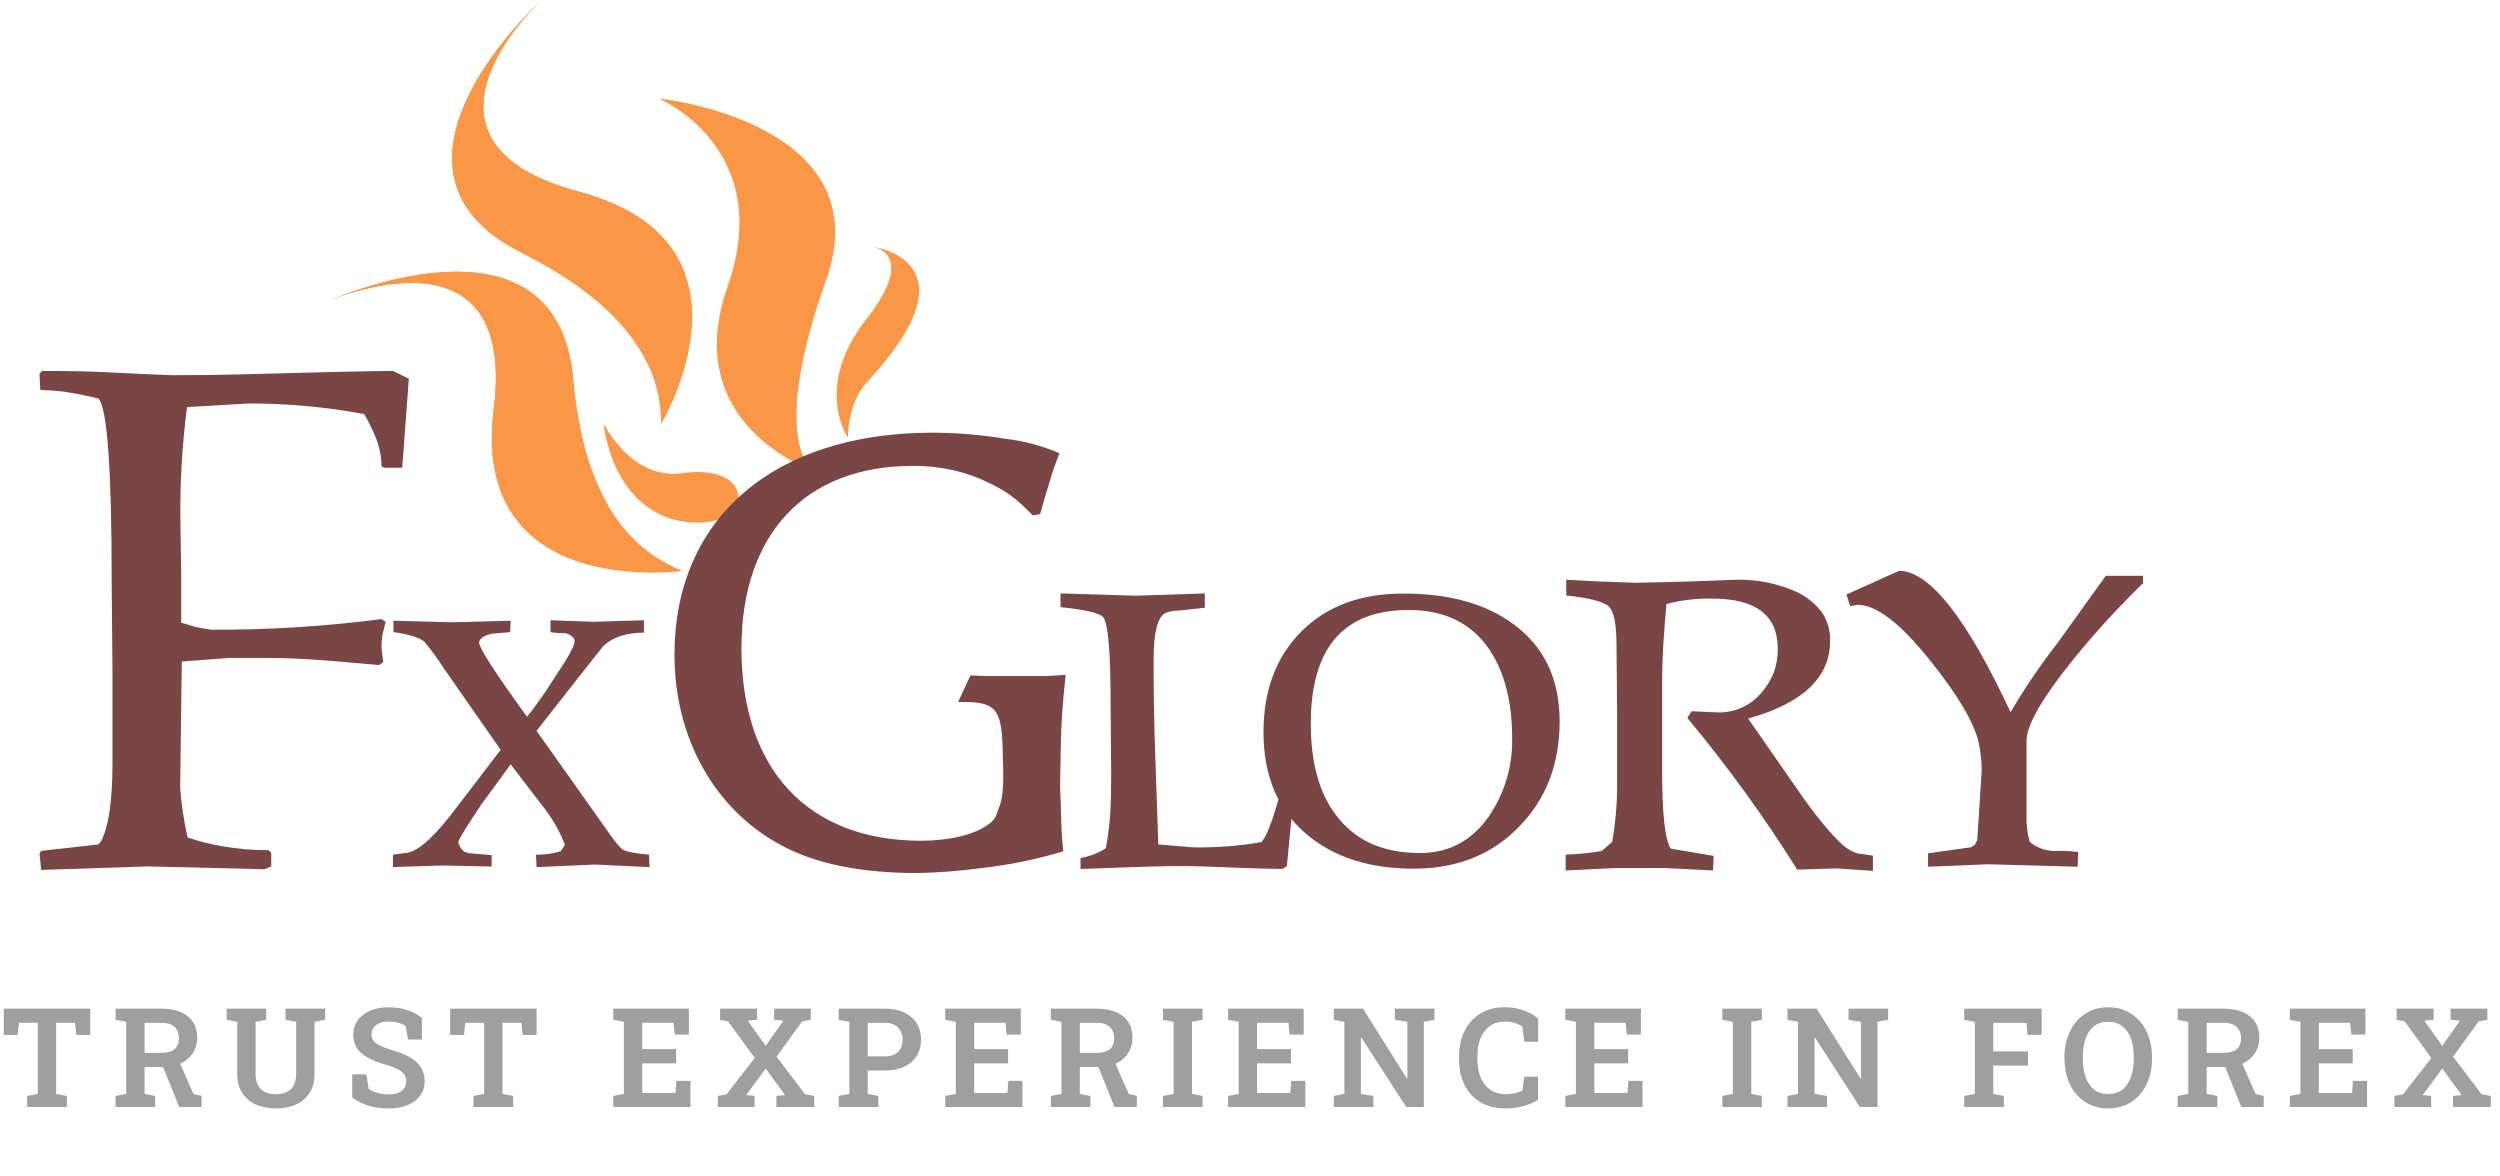 <svg width="85" height="40" viewBox="0 0 253 119" fill="none" xmlns="http://www.w3.org/2000/svg"><g clip-path="url(#clip0_719_10647)"><path d="M69.044 57.746C69.044 57.746 47.536 60.782 49.967 41.341C52.398 21.9 33.09 30.497 33.09 30.497C33.09 30.497 56.397 19.884 58.012 38.374C59.253 52.674 65.589 56.292 69.044 57.746Z" fill="#F99746"></path> <path d="M66.915 42.868C66.915 42.868 77.939 24.558 58.63 19.39C39.322 14.222 54.778 0.009 54.778 0.009C54.778 0.009 35.894 17.083 52.772 25.537C65.834 32.089 66.854 39.191 66.915 42.868Z" fill="#F99746"></path> <path d="M82.187 47.557C82.187 47.557 68.704 42.984 73.633 28.974C78.562 14.965 66.74 9.963 66.74 9.963C66.74 9.963 89.325 12.311 83.58 28.393C77.835 44.474 82.187 47.557 82.187 47.557Z" fill="#F99746"></path> <path d="M85.818 44.294C85.818 44.294 82.277 39.14 87.659 32.297C93.04 25.453 88.188 24.914 88.188 24.914C88.188 24.914 99.315 26.183 87.786 38.591C85.695 40.857 85.818 44.294 85.818 44.294Z" fill="#F99746"></path> <path d="M74.332 51.604C73.118 53.5 62.902 54.917 61.113 42.91C61.113 42.91 63.946 48.563 68.987 47.861C74.029 47.16 75.549 49.707 74.332 51.604Z" fill="#F99746"></path> <path d="M61.094 42.91C61.309 44.451 61.744 45.955 62.388 47.377C62.544 46.726 62.714 46.066 62.893 45.397C62.186 44.648 61.581 43.812 61.094 42.91ZM33.09 30.497C33.09 30.497 52.403 21.896 49.977 41.341C48.603 52.319 54.863 56.108 60.575 57.367C60.797 55.42 61.118 53.343 61.557 51.147C59.886 48.291 58.521 44.225 58.012 38.374C56.388 19.898 33.09 30.497 33.09 30.497ZM76.961 12.962C73.746 11.424 70.295 10.409 66.745 9.958C66.745 9.958 72.136 12.242 74.119 18.038C75.007 16.383 75.951 14.693 76.952 12.967L76.961 12.962ZM54.773 -0.005C54.773 -0.005 35.89 17.069 52.767 25.523C60.462 29.39 63.979 33.446 65.579 36.874C66.637 33.958 67.878 30.876 69.328 27.678C68.076 24.235 65.008 21.098 58.625 19.372C39.307 14.204 54.778 9.88687e-05 54.778 9.88687e-05L54.773 -0.005Z" fill="#F99746"></path> <path d="M4.25 37.511C6.988 37.511 9.251 37.559 11.039 37.654C12.826 37.749 14.949 37.845 17.407 37.94C20.032 37.94 22.212 37.916 23.946 37.866C32.491 37.633 37.77 37.514 39.784 37.511L41.375 38.3L40.705 47.308H38.864L38.609 47.165C38.605 46.325 38.464 45.492 38.193 44.696C37.839 43.714 37.389 42.769 36.848 41.872C33.009 41.159 29.109 40.8 25.201 40.801L18.927 41.17C18.433 44.988 18.209 48.835 18.257 52.684L18.337 57.833V62.983L19.754 63.412L21.349 63.698C27.121 63.725 32.887 63.365 38.609 62.623L39.029 62.909C38.864 63.532 38.751 63.984 38.694 64.27C38.627 64.696 38.598 65.127 38.609 65.558L38.779 66.988L38.359 67.275C35.526 67.035 33.86 66.891 33.416 66.845C30.958 66.652 28.912 66.555 27.279 66.555H23.176L18.399 66.915L18.233 79.715C18.362 81.399 18.613 83.072 18.984 84.722C20.13 85.118 21.308 85.416 22.506 85.612C24.054 85.887 25.625 86.02 27.198 86.009L27.449 86.295V87.652L26.778 87.938L14.976 87.652L4.165 88.007L4 86.365L4.165 86.079L9.958 85.423L10.213 85.137C10.993 83.661 11.383 81.015 11.383 77.2V68.045L11.303 58.964C11.303 47.428 10.855 41.206 9.958 40.298C8.73 40.012 7.944 39.846 7.597 39.8C6.438 39.572 5.258 39.452 4.076 39.44L3.995 37.797L4.25 37.511Z" fill="#794545"></path> <path d="M39.765 86.466L41.257 86.263C42.431 86.051 44.09 84.513 46.233 81.649L50.666 75.853L44.944 67.648C44.34 66.708 43.681 65.802 42.971 64.935C42.433 64.474 41.385 64.151 39.817 63.943V62.789L45.803 62.946L51.681 62.789L51.629 63.943L49.863 64.095C49.08 64.238 48.617 64.515 48.475 64.935C48.475 65.529 50.096 68.053 53.338 72.507C54.321 71.27 55.23 69.979 56.062 68.64C57.45 66.588 58.145 65.335 58.148 64.88C58.148 64.501 57.828 64.22 57.204 64.049C56.703 64.059 56.202 64.024 55.708 63.943V62.739L60.037 62.895L65.164 62.739V63.994C63.384 63.994 62.01 64.455 61.052 65.35L58.328 68.797L54.301 73.933L61.297 83.804C62.157 85.059 62.742 85.783 63.068 85.972C63.393 86.162 64.257 86.332 65.683 86.466L65.735 87.726L60.23 87.463L54.301 87.726L54.244 86.466C54.71 86.469 55.176 86.436 55.637 86.369C56.017 86.306 56.392 86.218 56.761 86.106L57.166 85.469C56.907 84.775 56.591 84.103 56.222 83.458C55.765 82.68 55.248 81.938 54.674 81.238L51.681 77.32L48.74 81.344C47.314 83.467 46.527 84.737 46.379 85.156C46.44 85.547 46.649 85.901 46.965 86.148L47.394 86.305L49.755 86.512V87.661L44.732 87.56L39.765 87.717V86.466Z" fill="#794545"></path> <path d="M107.321 60.025L114.955 60.256L121.932 60.025V61.474L119.784 61.71C119.185 61.751 118.779 61.788 118.561 61.825C118.347 61.865 118.137 61.925 117.934 62.005C117.14 62.429 116.744 64.001 116.744 66.721C116.744 69.911 116.794 72.972 116.895 75.904C116.996 78.835 117.104 82.01 117.221 85.428L120.738 85.723C123.055 85.764 125.371 85.588 127.654 85.197L127.951 84.787C128.115 84.507 128.256 84.216 128.371 83.915C128.409 83.794 128.551 83.43 128.787 82.807L129.396 80.855H130.888L130.231 87.615L129.816 87.906C128.702 87.906 126.971 87.858 124.623 87.763C122.263 87.666 120.709 87.615 119.902 87.615C118.155 87.615 116.02 87.665 113.496 87.763C110.972 87.861 109.59 87.909 109.351 87.906V86.799C110.267 86.646 111.14 86.308 111.914 85.806C112.127 84.649 112.275 83.481 112.358 82.309C112.418 81.34 112.449 80.058 112.453 78.465L112.391 71.082C112.391 66.033 112.152 63.16 111.674 62.462C111.357 62.033 109.903 61.682 107.321 61.41V60.025Z" fill="#794545"></path> <path d="M142.062 60.039C146.622 60.039 150.297 61.053 153.085 63.08C156.252 65.366 157.835 68.663 157.835 72.973C157.835 77.283 156.469 80.833 153.737 83.624C151.002 86.46 147.449 87.88 143.077 87.883C138.555 87.883 134.916 86.703 132.162 84.344C129.295 81.882 127.863 78.455 127.866 74.062C127.866 69.826 129.147 66.427 131.709 63.864C134.271 61.302 137.722 60.027 142.062 60.039ZM143.7 86.296C146.64 86.296 148.977 85.042 150.711 82.535C152.28 80.21 153.089 77.474 153.029 74.69C153.029 70.971 152.256 67.968 150.711 65.683C148.901 63.031 146.187 61.703 142.567 61.7C135.958 61.7 132.653 65.535 132.653 73.204C132.653 77.108 133.484 80.164 135.146 82.373C137.041 84.991 139.892 86.299 143.7 86.296Z" fill="#794545"></path> <path d="M158.443 86.462C159.665 86.42 160.883 86.297 162.088 86.093L163.15 85.17C163.517 83.082 163.686 80.966 163.655 78.848V72.028L163.589 65.212C163.589 63.126 163.328 61.836 162.805 61.34C162.286 60.851 160.846 60.482 158.505 60.237V58.641L162.088 58.825L165.6 58.946L170.755 58.825L175.717 58.641C177.865 58.59 179.996 59.031 181.939 59.928C182.907 60.406 183.747 61.1 184.389 61.954C184.956 62.813 185.241 63.821 185.206 64.843C185.206 68.534 182.441 71.149 176.911 72.687L181.561 79.378C183.488 82.209 185.141 84.256 186.523 85.52C186.932 85.865 187.4 86.135 187.906 86.319L189.54 86.563V88.1L185.834 87.855L181.878 87.975C178.523 82.622 174.807 77.493 170.755 72.623L171.194 71.949L173.838 72.069C174.66 72.089 175.476 71.929 176.226 71.6C176.976 71.271 177.641 70.781 178.172 70.168C178.731 69.551 179.177 68.843 179.489 68.078C179.784 67.293 179.926 66.462 179.909 65.627C179.909 62.243 177.706 60.551 173.3 60.551C171.729 60.51 170.161 60.695 168.645 61.1C168.522 62.411 168.419 63.749 168.334 65.124C168.249 66.499 168.206 67.893 168.206 69.393V77.87C168.206 82.33 168.5 84.991 169.089 85.853L173.423 86.586L173.361 88.063L168.461 87.814H163.528L161.016 87.938L158.443 88.063V86.462Z" fill="#794545"></path> <path d="M192.183 57.741C195.258 57.741 199.021 62.509 203.471 72.046C204.889 69.628 206.466 67.302 208.192 65.083L213.102 58.244H216.878V58.982C215.66 60.173 214.483 61.385 213.347 62.619C212.211 63.852 211.056 65.187 209.882 66.624C206.691 70.568 205.092 73.337 205.086 74.93V82.452C205.052 83.365 205.158 84.278 205.402 85.16C206.055 85.712 206.877 86.037 207.739 86.083H208.9C209.375 86.088 209.848 86.128 210.316 86.203L210.255 87.684L201.172 87.435L195.12 87.684V86.328L199.472 85.714L199.85 85.465L200.1 84.971L200.483 78.931L200.544 78.008C200.544 77.639 200.544 77.196 200.483 76.683C200.435 76.134 200.349 75.588 200.228 75.05C199.724 72.998 198.085 70.245 195.309 66.79C192.325 63.052 189.888 61.182 187.996 61.179L187.236 61.303L186.863 60.131L192.183 57.741Z" fill="#794545"></path> <path d="M107.349 75.442L107.288 79.226V79.715C107.288 80.264 107.349 80.874 107.349 81.607C107.411 83.499 107.411 84.168 107.6 86.125C104.871 86.949 102.068 87.521 99.23 87.832C97.098 88.119 94.951 88.282 92.8 88.321C87.135 88.321 82.56 87.398 79.062 85.511C72.316 81.912 68.256 74.648 68.256 66.222C68.256 52.43 78.311 43.759 94.362 43.759C96.83 43.766 99.293 43.971 101.727 44.373C103.619 44.589 105.466 45.082 107.208 45.836L106.58 47.543L105.636 50.658L105.258 52.001L104.512 52.121C102.699 50.275 101.887 49.744 100.202 48.891C97.764 47.686 95.063 47.08 92.332 47.123C81.474 47.123 75.035 54.045 75.035 65.581C75.035 77.846 81.781 85.054 93.206 85.054C96.081 85.054 98.639 84.44 100.013 83.402C100.255 83.251 100.462 83.055 100.625 82.824C100.787 82.594 100.9 82.334 100.957 82.059C101.33 81.136 101.581 80.537 101.519 77.606L101.458 75.41C101.33 71.806 100.707 71.012 97.582 71.012H96.959L98.21 68.327L99.768 68.387H105.905L107.84 68.267C107.472 71.778 107.411 73.241 107.349 75.442Z" fill="#794545"></path></g> <path d="M2.748 112V110.879L3.821 110.674V103.476H1.914L1.784 104.706H0.383V102.047H9.133V104.706H7.725L7.595 103.476H5.681V110.674L6.761 110.879V112H2.748ZM11.696 112V110.879L12.77 110.674V103.38L11.696 103.175V102.047H16.358C17.11 102.047 17.755 102.163 18.293 102.396C18.835 102.628 19.248 102.963 19.53 103.4C19.817 103.838 19.961 104.362 19.961 104.973C19.961 105.556 19.82 106.071 19.537 106.518C19.255 106.964 18.858 107.315 18.348 107.57C17.842 107.821 17.254 107.949 16.584 107.953L14.629 107.96V110.674L15.702 110.879V112H11.696ZM18.136 112L16.345 107.557L18.054 107.208L19.585 110.688L20.398 110.865V112H18.136ZM14.629 106.524H16.297C16.912 106.524 17.368 106.399 17.664 106.148C17.96 105.893 18.108 105.524 18.108 105.041C18.108 104.567 17.963 104.189 17.671 103.906C17.379 103.624 16.942 103.482 16.358 103.482H14.629V106.524ZM27.904 112.144C27.134 112.144 26.455 112.009 25.867 111.74C25.284 111.467 24.828 111.073 24.5 110.558C24.172 110.038 24.008 109.411 24.008 108.678V103.38L22.941 103.175V102.047H26.94V103.175L25.867 103.38V108.678C25.867 109.129 25.949 109.505 26.113 109.806C26.282 110.106 26.519 110.332 26.824 110.482C27.13 110.633 27.49 110.708 27.904 110.708C28.328 110.708 28.695 110.635 29.005 110.489C29.315 110.339 29.552 110.113 29.716 109.812C29.884 109.512 29.969 109.133 29.969 108.678V103.38L28.895 103.175V102.047H32.901V103.175L31.828 103.38V108.678C31.828 109.416 31.664 110.045 31.336 110.564C31.008 111.079 30.55 111.471 29.962 111.74C29.374 112.009 28.688 112.144 27.904 112.144ZM39.341 112.144C38.634 112.144 37.983 112.062 37.386 111.897C36.793 111.729 36.215 111.446 35.649 111.05V108.698H37.085L37.304 110.147C37.527 110.321 37.816 110.46 38.172 110.564C38.532 110.669 38.922 110.722 39.341 110.722C39.724 110.722 40.045 110.669 40.305 110.564C40.569 110.455 40.77 110.302 40.906 110.106C41.043 109.906 41.111 109.674 41.111 109.409C41.111 109.154 41.05 108.931 40.927 108.739C40.804 108.543 40.601 108.368 40.318 108.213C40.04 108.053 39.662 107.903 39.184 107.762C38.418 107.548 37.78 107.304 37.27 107.03C36.759 106.757 36.376 106.429 36.121 106.046C35.87 105.659 35.745 105.198 35.745 104.665C35.745 104.132 35.891 103.66 36.183 103.25C36.479 102.835 36.887 102.509 37.406 102.272C37.93 102.035 38.532 101.915 39.211 101.91C39.967 101.901 40.635 101.994 41.214 102.19C41.793 102.386 42.287 102.651 42.697 102.983V105.171H41.296L41.043 103.797C40.861 103.674 40.621 103.569 40.325 103.482C40.029 103.396 39.687 103.353 39.3 103.353C38.967 103.353 38.673 103.405 38.418 103.51C38.163 103.61 37.962 103.758 37.816 103.954C37.671 104.15 37.598 104.385 37.598 104.658C37.598 104.895 37.661 105.103 37.789 105.28C37.917 105.458 38.131 105.622 38.432 105.772C38.732 105.923 39.14 106.078 39.655 106.237C40.745 106.534 41.569 106.935 42.13 107.44C42.695 107.942 42.977 108.593 42.977 109.396C42.977 109.951 42.825 110.437 42.52 110.852C42.219 111.262 41.795 111.581 41.248 111.809C40.706 112.032 40.07 112.144 39.341 112.144ZM47.92 112V110.879L48.993 110.674V103.476H47.086L46.956 104.706H45.555V102.047H54.305V104.706H52.897L52.767 103.476H50.852V110.674L51.933 110.879V112H47.92ZM62.063 112V110.879L63.137 110.674V103.38L62.063 103.175V102.047H69.713V104.672H68.277L68.175 103.476H64.996V106.135H68.428V107.577H64.996V110.578H68.353L68.455 109.354H69.877V112H62.063ZM72.645 112V110.879L73.514 110.715L76.385 107.044L73.691 103.346L72.871 103.175V102.047H76.617V103.175L75.674 103.264L77.485 105.807L79.276 103.264L78.34 103.175V102.047H82.052V103.175L81.163 103.346L78.586 106.907L81.471 110.708L82.4 110.879V112H78.572V110.879L79.447 110.79L77.492 108.11L75.51 110.79L76.364 110.879V112H72.645ZM84.882 112V110.879L85.955 110.674V103.38L84.882 103.175V102.047H85.955H89.585C90.337 102.047 90.982 102.179 91.519 102.443C92.062 102.703 92.479 103.07 92.77 103.544C93.062 104.013 93.208 104.56 93.208 105.185C93.208 105.813 93.062 106.363 92.77 106.832C92.479 107.297 92.062 107.659 91.519 107.919C90.982 108.179 90.337 108.309 89.585 108.309H87.814V110.674L88.888 110.879V112H84.882ZM87.814 106.873H89.585C90.168 106.873 90.608 106.716 90.904 106.401C91.201 106.087 91.349 105.686 91.349 105.198C91.349 104.706 91.201 104.298 90.904 103.975C90.608 103.646 90.168 103.482 89.585 103.482H87.814V106.873ZM95.655 112V110.879L96.728 110.674V103.38L95.655 103.175V102.047H103.305V104.672H101.869L101.767 103.476H98.588V106.135H102.02V107.577H98.588V110.578H101.944L102.047 109.354H103.469V112H95.655ZM106.347 112V110.879L107.42 110.674V103.38L106.347 103.175V102.047H111.009C111.761 102.047 112.406 102.163 112.943 102.396C113.486 102.628 113.898 102.963 114.181 103.4C114.468 103.838 114.611 104.362 114.611 104.973C114.611 105.556 114.47 106.071 114.188 106.518C113.905 106.964 113.508 107.315 112.998 107.57C112.492 107.821 111.904 107.949 111.234 107.953L109.279 107.96V110.674L110.353 110.879V112H106.347ZM112.786 112L110.995 107.557L112.704 107.208L114.235 110.688L115.049 110.865V112H112.786ZM109.279 106.524H110.947C111.562 106.524 112.018 106.399 112.314 106.148C112.611 105.893 112.759 105.524 112.759 105.041C112.759 104.567 112.613 104.189 112.321 103.906C112.03 103.624 111.592 103.482 111.009 103.482H109.279V106.524ZM117.694 112V110.879L118.768 110.674V103.38L117.694 103.175V102.047H121.7V103.175L120.627 103.38V110.674L121.7 110.879V112H117.694ZM124.284 112V110.879L125.357 110.674V103.38L124.284 103.175V102.047H131.934V104.672H130.498L130.396 103.476H127.217V106.135H130.648V107.577H127.217V110.578H130.573L130.676 109.354H132.098V112H124.284ZM134.982 112V110.879L136.049 110.674V103.38L134.982 103.175V102.047H136.049H137.936L142.386 109.129L142.427 109.122V103.38L141.162 103.175V102.047H144.095H145.168V103.175L144.095 103.38V112H142.311L137.765 104.966L137.724 104.973V110.674L138.988 110.879V112H134.982ZM152.366 112.144C151.391 112.144 150.55 111.938 149.844 111.528C149.142 111.118 148.602 110.542 148.224 109.799C147.845 109.051 147.656 108.176 147.656 107.174V106.88C147.656 105.914 147.841 105.057 148.21 104.31C148.579 103.562 149.108 102.974 149.796 102.546C150.484 102.118 151.304 101.903 152.257 101.903C152.927 101.903 153.551 102.001 154.13 102.197C154.709 102.389 155.219 102.671 155.661 103.045V105.396H154.26L154.068 103.872C153.918 103.763 153.752 103.669 153.569 103.592C153.392 103.514 153.196 103.455 152.981 103.414C152.772 103.373 152.544 103.353 152.298 103.353C151.715 103.353 151.215 103.498 150.801 103.79C150.386 104.077 150.067 104.483 149.844 105.007C149.625 105.531 149.516 106.151 149.516 106.866V107.174C149.516 107.898 149.632 108.525 149.864 109.054C150.097 109.582 150.427 109.99 150.855 110.277C151.288 110.56 151.803 110.701 152.4 110.701C152.697 110.701 152.991 110.669 153.282 110.605C153.574 110.537 153.834 110.448 154.062 110.339L154.26 108.938H155.647V111.269C155.265 111.519 154.791 111.729 154.226 111.897C153.66 112.062 153.041 112.144 152.366 112.144ZM158.409 112V110.879L159.482 110.674V103.38L158.409 103.175V102.047H166.059V104.672H164.623L164.521 103.476H161.342V106.135H164.773V107.577H161.342V110.578H164.698L164.801 109.354H166.223V112H158.409ZM174.296 112V110.879L175.369 110.674V103.38L174.296 103.175V102.047H178.302V103.175L177.229 103.38V110.674L178.302 110.879V112H174.296ZM180.893 112V110.879L181.959 110.674V103.38L180.893 103.175V102.047H181.959H183.846L188.296 109.129L188.337 109.122V103.38L187.072 103.175V102.047H190.005H191.078V103.175L190.005 103.38V112H188.221L183.675 104.966L183.634 104.973V110.674L184.898 110.879V112H180.893ZM198.782 112V110.879L199.855 110.674V103.38L198.782 103.175V102.047H206.616V104.699H205.181L205.078 103.482H201.715V106.374H205.235V107.81H201.715V110.674L202.788 110.879V112H198.782ZM213.343 112.144C212.677 112.144 212.074 112.021 211.531 111.774C210.989 111.524 210.522 111.173 210.13 110.722C209.743 110.266 209.444 109.733 209.234 109.122C209.025 108.507 208.92 107.832 208.92 107.099V106.948C208.92 106.219 209.025 105.549 209.234 104.938C209.444 104.323 209.743 103.79 210.13 103.339C210.522 102.883 210.987 102.53 211.524 102.279C212.067 102.029 212.671 101.903 213.336 101.903C214.015 101.903 214.626 102.029 215.168 102.279C215.715 102.53 216.184 102.883 216.576 103.339C216.968 103.79 217.267 104.323 217.472 104.938C217.681 105.549 217.786 106.219 217.786 106.948V107.099C217.786 107.832 217.681 108.507 217.472 109.122C217.267 109.733 216.968 110.266 216.576 110.722C216.189 111.173 215.722 111.524 215.175 111.774C214.628 112.021 214.017 112.144 213.343 112.144ZM213.343 110.681C213.926 110.681 214.409 110.533 214.792 110.236C215.175 109.936 215.46 109.516 215.646 108.979C215.838 108.441 215.934 107.814 215.934 107.099V106.935C215.934 106.228 215.838 105.608 215.646 105.075C215.455 104.542 215.166 104.125 214.778 103.824C214.396 103.523 213.915 103.373 213.336 103.373C212.771 103.373 212.299 103.523 211.921 103.824C211.543 104.12 211.258 104.535 211.066 105.068C210.88 105.602 210.786 106.224 210.786 106.935V107.099C210.786 107.81 210.88 108.436 211.066 108.979C211.258 109.516 211.543 109.936 211.921 110.236C212.304 110.533 212.778 110.681 213.343 110.681ZM220.384 112V110.879L221.457 110.674V103.38L220.384 103.175V102.047H225.046C225.798 102.047 226.443 102.163 226.98 102.396C227.523 102.628 227.935 102.963 228.218 103.4C228.505 103.838 228.648 104.362 228.648 104.973C228.648 105.556 228.507 106.071 228.225 106.518C227.942 106.964 227.546 107.315 227.035 107.57C226.529 107.821 225.941 107.949 225.271 107.953L223.316 107.96V110.674L224.39 110.879V112H220.384ZM226.823 112L225.032 107.557L226.741 107.208L228.272 110.688L229.086 110.865V112H226.823ZM223.316 106.524H224.984C225.6 106.524 226.055 106.399 226.352 106.148C226.648 105.893 226.796 105.524 226.796 105.041C226.796 104.567 226.65 104.189 226.358 103.906C226.067 103.624 225.629 103.482 225.046 103.482H223.316V106.524ZM231.731 112V110.879L232.805 110.674V103.38L231.731 103.175V102.047H239.381V104.672H237.945L237.843 103.476H234.664V106.135H238.096V107.577H234.664V110.578H238.021L238.123 109.354H239.545V112H231.731ZM242.313 112V110.879L243.182 110.715L246.053 107.044L243.359 103.346L242.539 103.175V102.047H246.285V103.175L245.342 103.264L247.153 105.807L248.944 103.264L248.008 103.175V102.047H251.72V103.175L250.831 103.346L248.254 106.907L251.139 110.708L252.068 110.879V112H248.24V110.879L249.115 110.79L247.16 108.11L245.178 110.79L246.032 110.879V112H242.313Z" fill="#9F9F9F"></path> <defs><clipPath id="clip0_719_10647"><rect width="212.883" height="88.321" fill="white" transform="translate(4)"></rect></clipPath></defs></svg>
